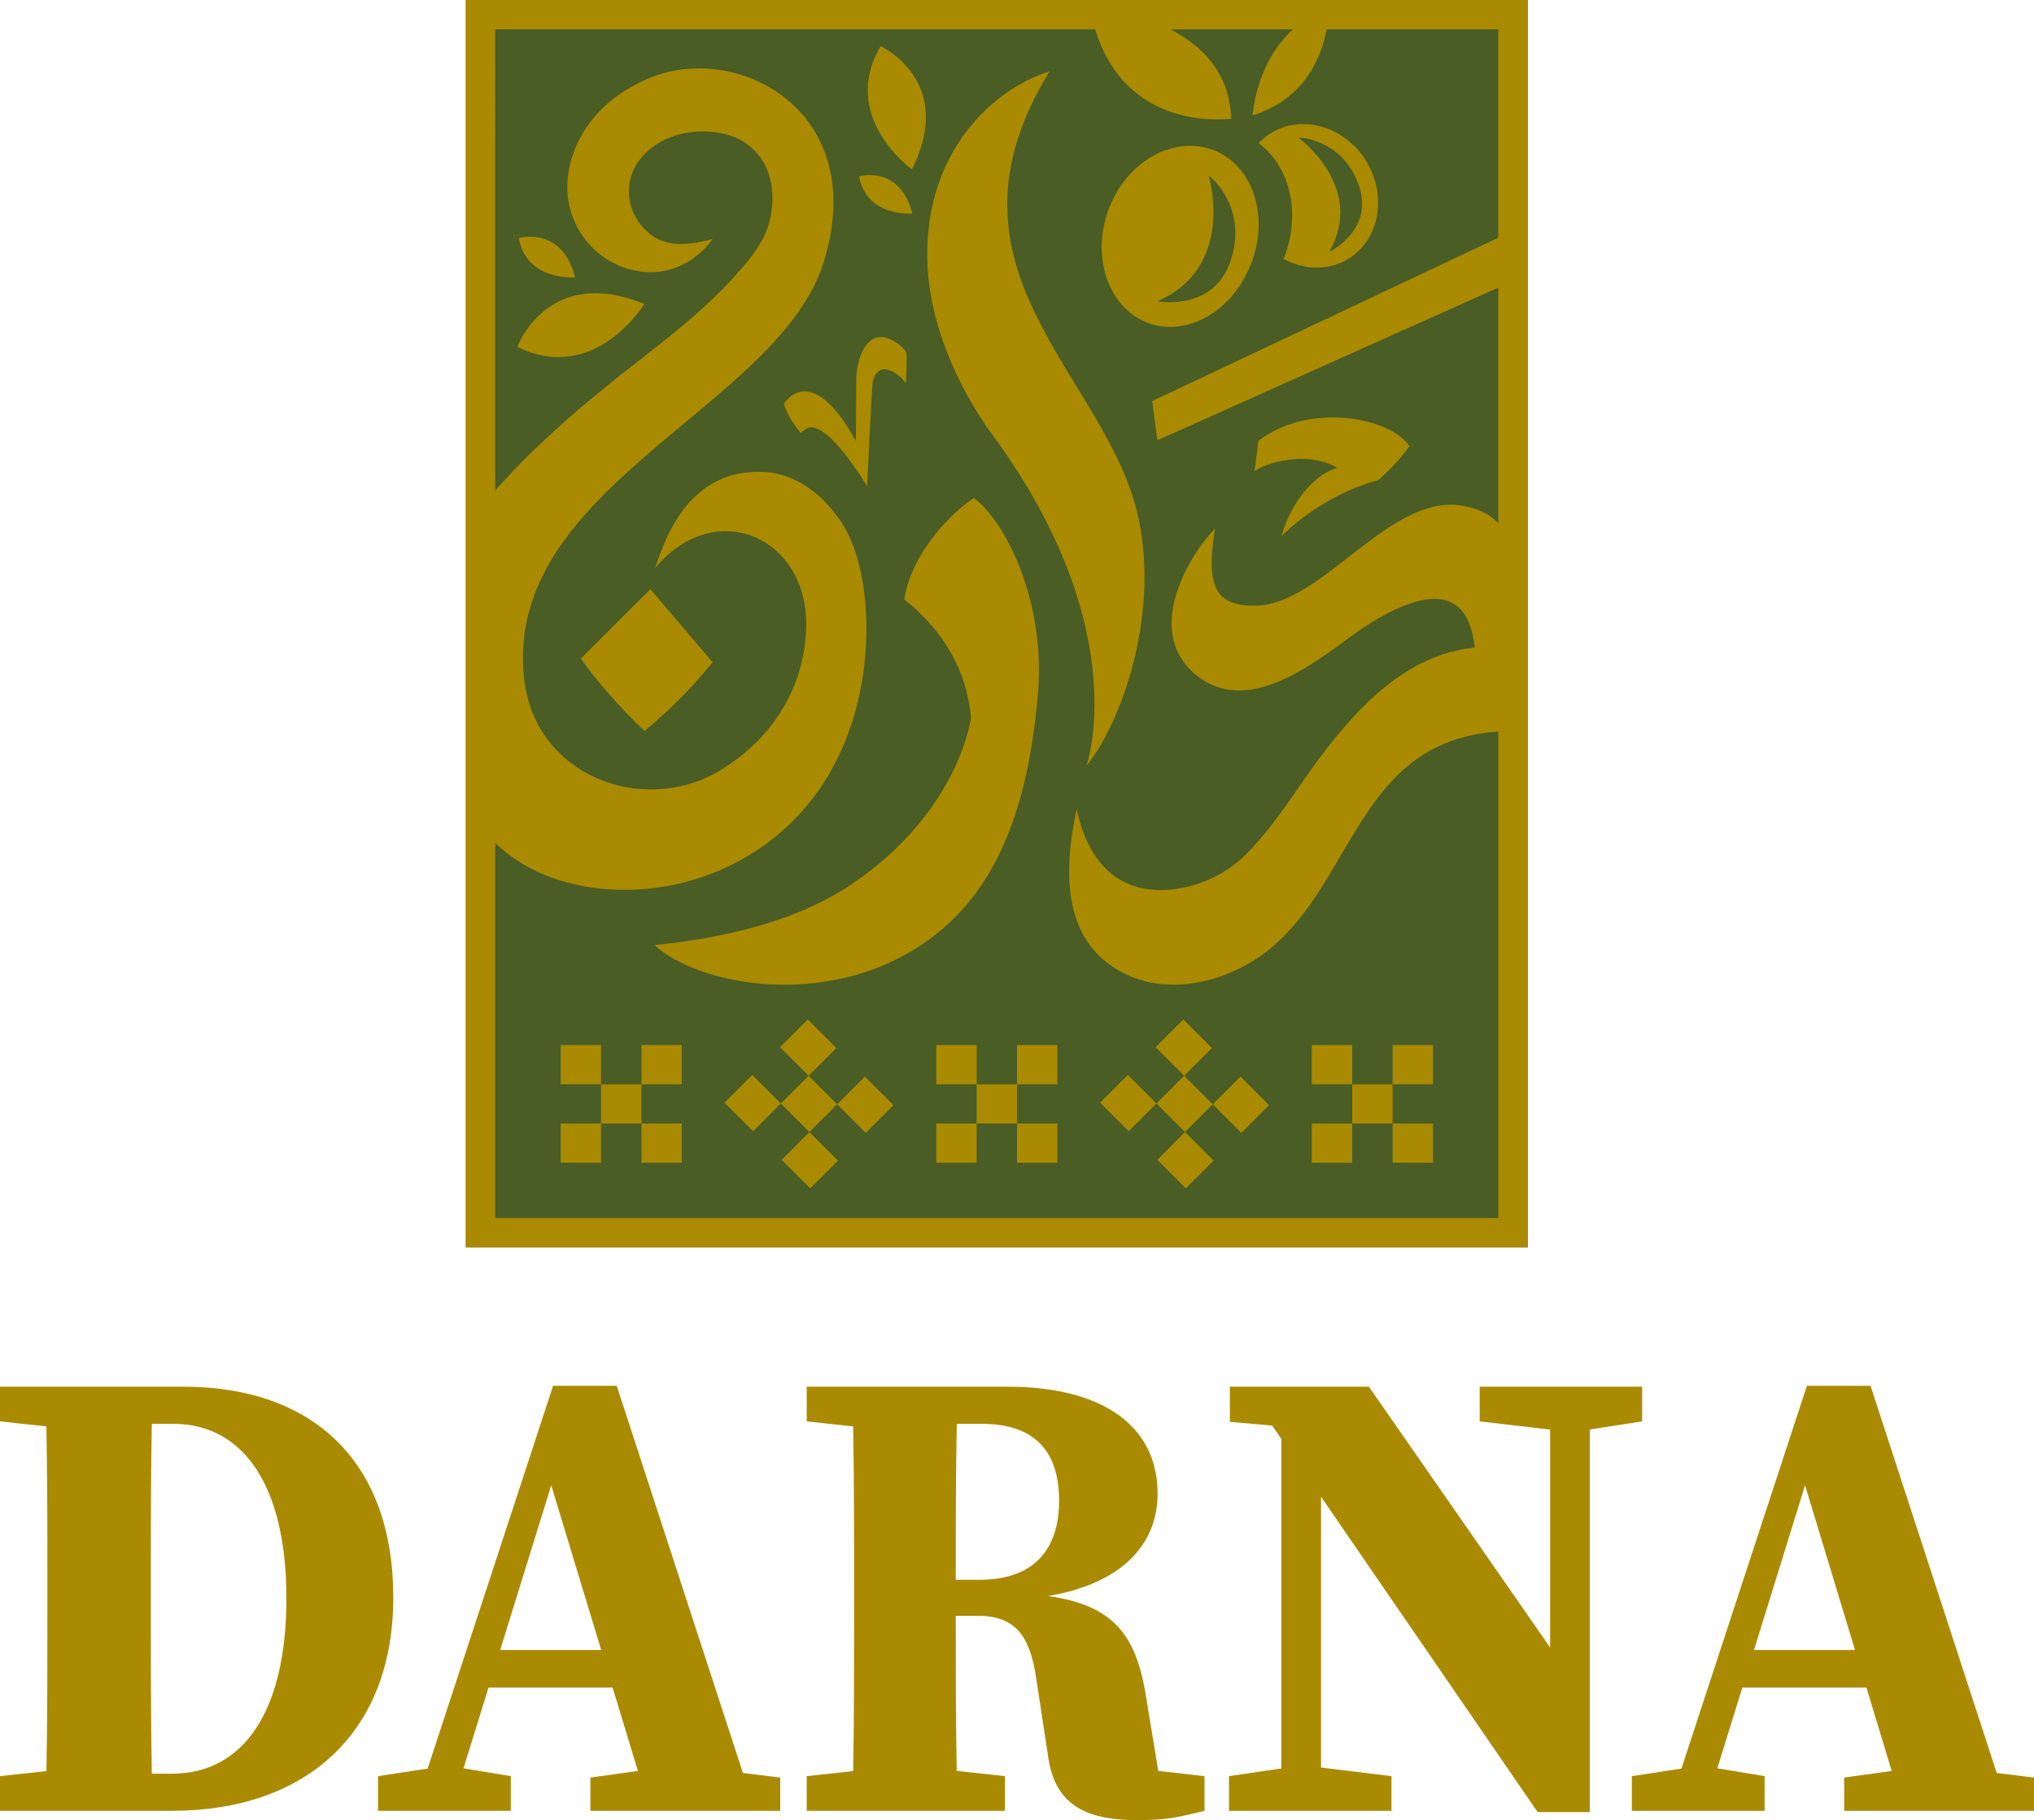 <svg viewBox="0 0 998.63 893.61" xmlns="http://www.w3.org/2000/svg" data-name="Layer 1" id="Layer_1">
  <defs>
    <style>
      .cls-1 {
        fill: #a98a00;
      }

      .cls-2 {
        fill: #495d25;
      }
    </style>
  </defs>
  <g>
    <path d="m89.85,680.83H0v17.02l22.79,2.47c.47,26.24.48,52.6.48,78.76v10.67c0,27.42,0,53.94-.47,79.82l-22.8,2.47v17.02h84.45c66.07,0,108.64-38.54,108.64-104.72s-38.82-103.52-103.25-103.52Zm-5.24,190h-10.07c-.49-26.7-.5-53.68-.5-81.3v-10.44c0-27,0-53.78.49-80.02h10.61c34.06,0,55.48,29.95,55.48,85.74s-21.42,86.02-56.02,86.02Z" class="cls-1"></path>
    <path d="m302.79,680.39h-31.23l-61.6,187.94-24.35,3.72v17.02h65.18v-17.02l-23.23-3.85,12.29-39.62h60.94l12.41,40.91-23.33,3.25v16.34h93.2v-16.34l-18.31-2.24-61.96-190.1Zm-57.22,129.72l25.08-80.87,24.52,80.87h-49.61Z" class="cls-1"></path>
    <path d="m562.88,834.23c-4.64-29.63-14.35-45.89-48.33-50.61,40.28-6.85,53.8-28.78,53.8-50.21,0-32.9-26.34-52.58-73.91-52.58h-98.37v17.02l22.79,2.47c.47,26.24.48,52.6.48,78.76v11.73c0,26.57,0,52.92-.47,78.76l-22.8,2.47v17.02h97.31v-17.02l-23.67-2.56c-.44-25.07-.47-50.39-.47-76.15h10.97c18.11,0,25.59,9.7,28.59,31.03l5.63,36.8c2.97,24.64,18.12,32.46,43.84,32.46,13.87,0,18.73-1.04,33.11-4.54v-17.02l-22.72-2.59-5.79-35.22Zm-93.63-58.59c0-26.38.03-51.63.49-76.57h12.4c24.68,0,37.85,12.29,37.85,37.77,0,20.41-9.18,38.8-39.21,38.8h-11.53Z" class="cls-1"></path>
    <polygon points="806.24 697.85 806.24 680.83 780.54 680.83 761.06 680.83 726.48 680.83 726.48 697.85 761.06 701.9 761.06 808.85 672.08 680.83 603.82 680.83 603.82 698.08 624.61 699.93 629.1 706.47 629.1 868.25 603.4 872.05 603.4 889.07 629.1 889.07 648.58 889.07 683.16 889.07 683.16 872.05 648.58 867.82 648.58 734.84 754.94 889.69 780.54 889.69 780.54 836.88 780.54 701.83 806.24 697.85" class="cls-1"></polygon>
    <path d="m980.33,870.49l-61.96-190.1h-31.23l-61.6,187.94-24.35,3.72v17.02h65.18v-17.02l-23.23-3.85,12.29-39.62h60.94l12.41,40.91-23.33,3.25v16.34h93.2v-16.34l-18.31-2.24Zm-119.18-60.38l25.08-80.87,24.52,80.87h-49.61Z" class="cls-1"></path>
  </g>
  <polygon points="739.85 0 238.95 0 228.72 0 228.72 10.23 228.72 602.21 228.72 612.44 238.95 612.44 739.85 612.44 750.08 612.44 750.08 602.21 750.08 10.23 750.08 0 739.85 0" class="cls-2"></polygon>
  <path d="m397.4,555.81l-13.62,13.63,14.03,14.02,13.62-13.62-14.03-14.03Zm-28.05-28.05l-13.62,13.62,14.02,14.03,13.62-13.62-14.02-14.03Zm55.29.81l-13.62,13.62,14.03,14.03,13.62-13.62-14.03-14.03Zm-27.65-.4l-13.62,13.62,14.03,14.02,13.62-13.62-14.03-14.02Zm-.4-27.65l-13.62,13.62,14.02,14.03,13.62-13.62-14.02-14.03Zm185.22,55.28l-13.62,13.63,14.02,14.02,13.62-13.62-14.02-14.03Zm-28.06-28.05l-13.62,13.62,14.03,14.03,13.62-13.62-14.03-14.03Zm55.3.81l-13.62,13.62,14.02,14.03,13.62-13.62-14.02-14.03Zm-27.65-.4l-13.62,13.62,14.03,14.02,13.62-13.62-14.03-14.02Zm-.41-27.65l-13.62,13.62,14.03,14.03,13.62-13.62-14.03-14.03Zm102.73,51.1v19.25h19.83v-19.25h-19.83Zm-39.67,0v19.25h19.83v-19.25h-19.83Zm39.67-38.53v19.26h19.83v-19.26h-19.83Zm-19.83,19.26v19.26h19.83v-19.26h-19.83Zm-19.83-19.26v19.26h19.83v-19.26h-19.83Zm-144.74,38.53v19.25h19.83v-19.25h-19.83Zm-39.66,0v19.25h19.83v-19.25h-19.83Zm39.66-38.53v19.26h19.83v-19.26h-19.83Zm-19.83,19.26v19.26h19.83v-19.26h-19.83Zm-19.82-19.26v19.26h19.83v-19.26h-19.83Zm-144.74,38.53v19.25h19.83v-19.25h-19.83Zm-39.67,0v19.25h19.83v-19.25h-19.83Zm39.67-38.53v19.26h19.83v-19.26h-19.83Zm-19.83,19.26v19.26h19.83v-19.26h-19.83Zm-19.83-19.26v19.26h19.83v-19.26h-19.83Z" class="cls-1"></path>
  <path d="m559,254.51c-15.2-70.75-104.1-121.28-43.64-219.54-28.53,8.95-61.32,40.15-60.1,92.59,1.08,46.5,32.03,85.98,32.21,86.2,69.88,95.46,45.93,162.23,45.93,162.25,16.63-20.23,36-73.07,25.6-121.5Z" class="cls-1"></path>
  <path d="m478.15,244.5c-9.37,5.96-30.42,25.76-34.18,49.79,19.78,15.71,30.74,35.56,32.77,58.12,0-.02-5.73,46.06-58.68,81.75-22.53,15.18-53.71,25.41-96.74,29.86,16.57,15.39,62.06,27.91,106.64,12.22,58.13-21.66,76.2-74.11,81.61-135.09,4.16-46.83-16.64-85.84-31.41-96.65Z" class="cls-1"></path>
  <g>
    <path d="m285.16,323.36c6.44,9.26,18.64,23.68,31.29,35.51,14.72-12.32,23.13-21.36,33.39-33.61l-.04-.21-30.47-35.77s-34.04,33.84-34.17,34.08Z" class="cls-1"></path>
    <path d="m228.73,0v258.56s0,0,0,0v133.42s0,0,0,0v220.46h521.34V0H228.73Zm506.92,598.01H243.15v-184.14c42.49,41.72,146.81,29.55,175.22-59.35,11.56-36.13,8.03-77.24-4.7-97.21-8.68-13.63-22.4-25.02-39.15-25.63-33.86-1.24-46.5,27.49-52.82,47.11,29.71-35.22,74.45-14.85,74.1,27.85-.26,32.72-18.87,57.74-42.74,71.87-37.44,22.15-90.18,2.58-95.69-44.88-11.01-94.75,125.54-133.47,147.3-205.68,22.05-73.21-41.49-106.51-83.8-90.41-28.29,10.76-41.73,32.96-42.33,53.22-.64,21.51,15.48,40.33,36.87,42.67,13.52,1.48,26.09-4.61,34.48-16.11-10.88,2.93-22.85,4.76-31.94-3.41-10.4-9.34-12.41-24.48-3.78-35.6,8.82-11.37,24.32-15.39,38.09-13.24,22.66,3.55,30.92,23.84,25.27,44.66-2.69,9.91-10.52,18.96-17.32,26.45-18.16,20.01-40.64,35.82-61.56,52.74-19.74,15.97-38.77,32.89-55.52,51.93V14.42h294.57c15.74,51.53,66.75,43.75,66.77,43.87-.66-22.71-14.6-36.06-29.81-43.87h60.11c-18.5,16.98-19.72,42.26-19.75,42.23,25.95-8.04,33.9-29.21,36.32-42.23h84.28v102.28l-169.96,80.22,2.58,19.26,167.29-74.93c0-1.07.04-2.17.09-3.29v118.98c-3.81-4.23-9.38-7.08-16.62-8.5-19.77-3.89-38.45,10.69-56.52,24.77-15.63,12.19-30.4,23.7-45.67,24.14-8.41.24-14.15-1.49-17.55-5.3-5.61-6.28-4.78-18.38-3.05-30.51l.29-2-1.37,1.49c-7.54,8.16-21.37,28.71-19.77,48.1.77,9.27,4.98,16.94,12.53,22.8,23.62,18.35,53.1-3.18,72.61-17.43,1.25-.91,2.45-1.79,3.62-2.64,12.08-8.74,34.4-22.46,48.06-16.24,6.66,3.04,10.64,10.56,11.81,22.36-33.37,3.13-57.56,29.72-74.93,52.59-4.02,5.3-7.93,10.91-11.7,16.34-8,11.5-16.26,23.4-26.29,33.21-9.95,9.73-24.79,16.17-38.73,16.81-27.83,1.27-38.79-19.34-43.09-36.87l-.67-2.73-.56,2.76c-8.36,41.33.16,67.12,26.03,78.83,6.75,3.06,14.29,4.53,22.12,4.53,17.38,0,36.17-7.26,50.78-20.55,13.22-12.03,22.47-27.78,31.42-43.01,17.12-29.16,33.3-56.69,75.06-60.57l2.19-.09v238.78Z" class="cls-1"></path>
    <path d="m565.34,159.14c6.58,2.02,13.69,1.81,20.6-.59,13.14-4.58,24.02-16.28,29.14-31.35,8.05-23.67-1.35-48.06-21.32-54.21-6.71-2.06-13.99-1.86-21.04.56-13.46,4.62-24.4,16.49-29.26,31.65-7.61,23.83,2.36,47.96,21.88,53.93Zm28.07-72.99s19.22,14.6,11.11,40.92c-8.13,26.31-36.26,20.83-36.26,20.83,38.91-16.87,25.15-61.75,25.15-61.75Z" class="cls-1"></path>
    <path d="m629.38,84.03c5.09,10.03,6.34,22.13,3.66,34.06-.71,3.11-1.66,6.13-2.83,8.99,8.88,4.87,19.25,5.87,28.44,1.77,16.2-7.23,22.72-27.69,14.24-45.81-8.47-18.12-28.98-26.9-45.49-19.5-3.68,1.65-6.85,3.97-9.45,6.77,4.66,3.42,8.56,8.06,11.42,13.71Zm37.55,6.38c8.27,22.58-14.31,33.23-14.31,33.23,18.27-31.83-15.17-56.09-15.17-56.09,0,0,21.2.3,29.48,22.86Z" class="cls-1"></path>
    <path d="m656.46,229.72c-14.23,4.34-24.29,21.73-27.3,33.55,22.39-21.95,47.53-27.51,47.53-27.51,6.96-6.25,10.96-10.81,15.29-16.66-8.47-13.74-48.72-22.2-74.15-2.67l-1.87,14.82c9.59-6.14,29.01-8.81,40.5-1.53Z" class="cls-1"></path>
    <path d="m439.17,167.62c-14.96-8.82-18.89,12.27-18.76,18.22,0,0-.18,29.9-.21,30.67-22.25-40.49-35.35-18.27-35.37-18.26,0,0,1.84,6.85,8.32,14.29.06-.12,2.06-1.63,2.24-1.76,9.65-7.14,30.36,28.05,30.36,28.05,0,0,2.24-49.91,2.83-51.7.34-1.03,1.9-8.41,9.25-4.88,2.71,1.3,5.09,3.3,6.83,5.76.53-.95.48-14.56.4-14.72-.93-2.02-3.59-4.31-5.89-5.66Z" class="cls-1"></path>
    <path d="m253.95,170.31c38.18,18.78,62.42-21.08,62.42-21.08-47.69-19.4-62.32,21.13-62.42,21.08Z" class="cls-1"></path>
    <path d="m432.37,22.65c-20.54,34.72,15.36,60.54,15.36,60.54,21.82-43.66-15.41-60.46-15.36-60.54Z" class="cls-1"></path>
    <path d="m421.78,86.57c3.68,20.29,26.17,18.26,26.17,18.26-6.17-24.17-26.17-18.21-26.17-18.26Z" class="cls-1"></path>
    <path d="m254.67,116.87c3.89,21.43,27.67,19.29,27.67,19.29-6.52-25.54-27.66-19.24-27.67-19.29Z" class="cls-1"></path>
  </g>
</svg>